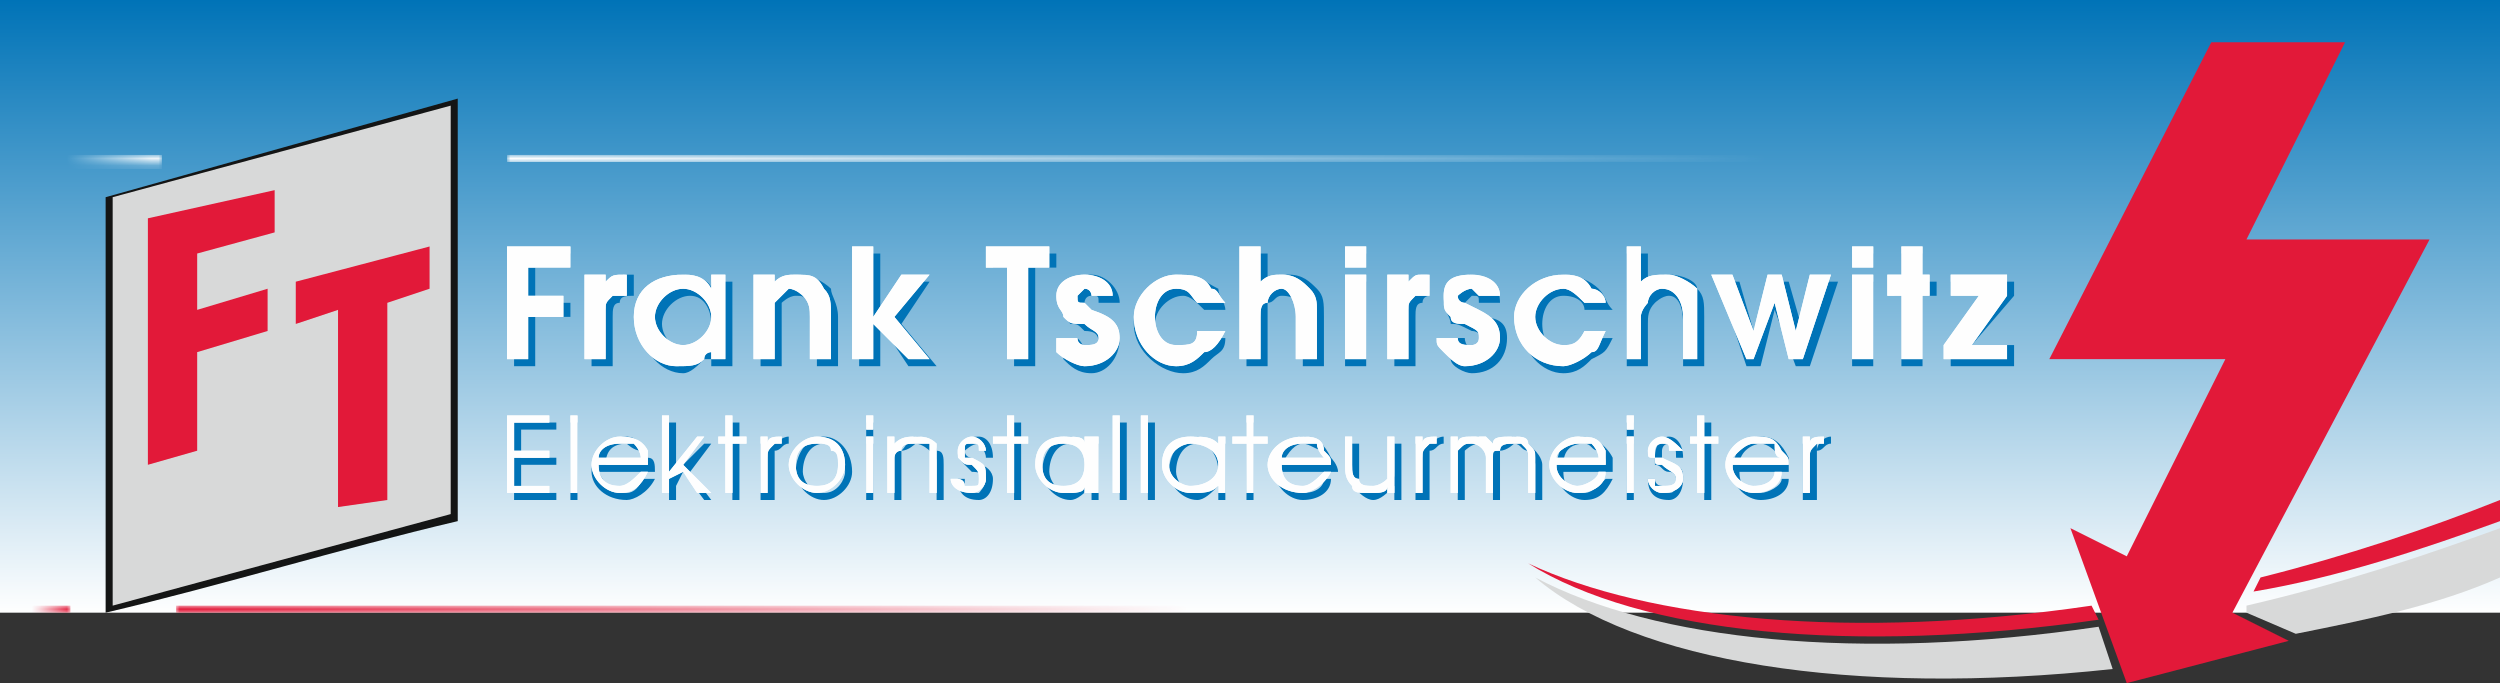<?xml version="1.0" encoding="UTF-8"?>
<!DOCTYPE svg PUBLIC "-//W3C//DTD SVG 1.1//EN" "http://www.w3.org/Graphics/SVG/1.1/DTD/svg11.dtd">
<!-- Creator: CorelDRAW X7 -->
<svg xmlns="http://www.w3.org/2000/svg" xml:space="preserve" width="355px" height="97px" version="1.1" style="shape-rendering:geometricPrecision; text-rendering:geometricPrecision; image-rendering:optimizeQuality; fill-rule:evenodd; clip-rule:evenodd"
viewBox="0 0 355 97"
 xmlns:xlink="http://www.w3.org/1999/xlink">
 <rect x="0" y="0" width="355" height="97" fill="#333333" stroke="none"/>
 <defs>
  <style type="text/css">
   <![CDATA[
    .fil3 {fill:#FEFEFE;fill-rule:nonzero}
    .fil4 {fill:#D8D9D9;fill-rule:nonzero}
    .fil2 {fill:#141515;fill-rule:nonzero}
    .fil5 {fill:#E21939;fill-rule:nonzero}
    .fil1 {fill:#0073B7;fill-rule:nonzero}
    .fil0 {fill:url(#id8)}
   ]]>
  </style>
    <mask id="id0">
  <linearGradient id="id1" gradientUnits="userSpaceOnUse" x1="301.995" y1="22.782" x2="72.251" y2="22.782">
   <stop offset="0" style="stop-opacity:0; stop-color:white"/>
   <stop offset="0.22" style="stop-opacity:-127.502; stop-color:white"/>
   <stop offset="1" style="stop-opacity:1; stop-color:white"/>
  </linearGradient>
     <rect style="fill:url(#id1)" x="72" y="22" width="229.744" height="1.224"/>
    </mask>
    <mask id="id2">
  <linearGradient id="id3" gradientUnits="userSpaceOnUse" x1="7.60102e-006" y1="22.978" x2="22.925" y2="22.978">
   <stop offset="0" style="stop-opacity:0; stop-color:white"/>
   <stop offset="0.412" style="stop-opacity:-127.502; stop-color:white"/>
   <stop offset="1" style="stop-opacity:1; stop-color:white"/>
  </linearGradient>
     <rect style="fill:url(#id3)" y="22" width="22.925" height="1.224"/>
    </mask>
    <mask id="id4">
  <linearGradient id="id5" gradientUnits="userSpaceOnUse" x1="0.002" y1="86.647" x2="10.002" y2="86.647">
   <stop offset="0" style="stop-opacity:0; stop-color:white"/>
   <stop offset="0.471" style="stop-opacity:-127.502; stop-color:white"/>
   <stop offset="1" style="stop-opacity:1; stop-color:white"/>
  </linearGradient>
     <rect style="fill:url(#id5)" y="86" width="10" height="1.224"/>
    </mask>
    <mask id="id6">
  <linearGradient id="id7" gradientUnits="userSpaceOnUse" x1="209.932" y1="86.646" x2="24.86" y2="86.646">
   <stop offset="0" style="stop-opacity:0; stop-color:white"/>
   <stop offset="0.22" style="stop-opacity:-127.502; stop-color:white"/>
   <stop offset="1" style="stop-opacity:1; stop-color:white"/>
  </linearGradient>
     <rect style="fill:url(#id7)" x="25" y="86" width="185.072" height="1.224"/>
    </mask>
  <linearGradient id="id8" gradientUnits="userSpaceOnUse" x1="177.501" y1="0" x2="177.501" y2="87.259">
   <stop offset="0" style="stop-opacity:1; stop-color:#0073B7"/>
   <stop offset="1" style="stop-opacity:1; stop-color:white"/>
  </linearGradient>
 </defs>
 <g id="Ebene_x0020_1">
  <g id="_1042794768">
   <polygon class="fil0" points="0,0 355,0 355,87 0,87 "/>
   <g>
    <path class="fil1" d="M73 71l6 0 0 -1 -5 0 0 -4 5 0 0 -1 -5 0 0 -4 5 0 0 -1 -6 0 0 11zm8 0l1 0 0 -11 -1 0 0 11zm12 -4c0,-1 0,-2 -1,-2 0,-2 -2,-3 -3,-3 -3,0 -5,2 -5,5 0,2 2,4 5,4 1,0 3,-1 4,-3l-2 0c0,1 -1,2 -2,2 -2,0 -3,-1 -4,-3l8 0zm-7 -1c0,-2 1,-3 3,-3 0,0 1,1 2,1 0,1 1,1 1,2l-6 0zm9 5l1 0 0 -2 1 -2 3 4 1 0 -3 -4 3 -4 -1 0 -4 4 0 -7 -1 0 0 11zm9 0l1 0 0 -8 2 0 0 0 -2 0 0 -3 -1 0 0 3 -2 0 0 0 2 0 0 8zm4 0l2 0 0 -5c0,-1 0,-2 0,-2 1,0 1,-1 2,-1l0 -1c-1,0 -2,1 -3,2l0 -1 -1 0 0 8zm9 -9c-2,0 -4,2 -4,5 0,2 2,4 4,4 2,0 4,-2 4,-4 0,-3 -2,-5 -4,-5zm0 1c1,0 2,1 2,1 1,1 1,2 1,3 0,1 -1,3 -3,3 -2,0 -3,-2 -3,-3 0,-2 1,-4 3,-4zm6 8l1 0 0 -8 -1 0 0 8zm0 -9l1 0 0 -2 -1 0 0 2zm4 9l1 0 0 -5c0,-1 0,-1 0,-2 1,0 2,-1 2,-1 1,0 2,1 2,1 1,1 1,1 1,2l0 5 1 0 0 -5c0,-1 0,-2 -1,-2 0,-1 -1,-2 -3,-2 -1,0 -1,1 -2,2l0 -1 -1 0 0 8zm9 -3c0,2 1,3 3,3 1,0 2,-1 2,-3 0,-1 -1,-2 -2,-2 -1,0 -1,0 -1,-1 0,0 -1,0 -1,-1 0,0 1,-1 2,-1 0,0 1,1 1,2l1 0c0,-2 -1,-3 -2,-3 -2,0 -3,1 -3,3 0,0 1,1 1,1 0,0 1,1 1,1 2,0 2,1 2,1 0,1 -1,2 -1,2 -1,0 -1,0 -2,-1 0,0 0,0 0,-1l-1 0zm8 3l1 0 0 -8 2 0 0 0 -2 0 0 -3 -1 0 0 3 -2 0 0 0 2 0 0 8zm12 -8l-1 0 0 1c-1,-1 -2,-2 -3,-2 -2,0 -4,2 -4,5 0,2 2,4 4,4 1,0 2,-1 3,-2l0 2 1 0 0 -8zm-4 0c2,0 3,2 3,4 0,1 -1,3 -3,3 -2,0 -3,-2 -3,-3 0,-2 1,-4 3,-4zm7 8l1 0 0 -11 -1 0 0 11zm4 0l1 0 0 -11 -1 0 0 11zm11 -8l-1 0 0 1c-1,-1 -2,-2 -3,-2 -2,0 -4,2 -4,5 0,2 2,4 4,4 1,0 2,-1 3,-2l0 2 1 0 0 -8zm-4 0c2,0 3,2 3,4 0,1 -1,3 -3,3 -2,0 -3,-2 -3,-3 0,-2 1,-4 3,-4zm7 8l1 0 0 -8 2 0 0 0 -2 0 0 -3 -1 0 0 3 -1 0 0 0 1 0 0 8zm13 -4c0,-1 -1,-2 -1,-2 -1,-2 -2,-3 -4,-3 -2,0 -4,2 -4,5 0,2 2,4 4,4 2,0 4,-1 4,-3l-1 0c0,1 -1,2 -3,2 -1,0 -3,-1 -3,-3l8 0zm-8 -1c1,-2 2,-3 3,-3 1,0 2,1 3,1 0,1 0,1 1,2l-7 0zm17 -3l-1 0 0 4c0,1 0,1 -1,2 0,1 -1,1 -2,1 -1,0 -1,0 -2,-1 0,-1 0,-1 0,-2l0 -4 -1 0 0 4c0,1 0,2 0,2 1,1 2,2 3,2 1,0 2,-1 3,-2l0 2 1 0 0 -8zm2 8l2 0 0 -5c0,-1 0,-2 0,-2 1,0 1,-1 2,-1l0 -1c-1,0 -2,1 -3,2l0 -1 -1 0 0 8zm6 0l1 0 0 -5c0,-1 0,-1 0,-2 0,0 1,-1 2,-1 1,0 2,1 2,3l0 5 1 0 0 -5c0,-1 0,-1 0,-2 1,0 2,-1 2,-1 1,0 1,1 2,1 0,1 1,1 1,2l0 5 1 0 0 -5c0,-1 -1,-2 -1,-2 -1,-1 -2,-2 -3,-2 -1,0 -2,1 -2,2 -1,-1 -1,-1 -1,-1 -1,0 -2,-1 -2,-1 -1,0 -2,1 -2,1l0 0 -1 0 0 8zm22 -4c0,-1 0,-2 0,-2 -1,-2 -3,-3 -4,-3 -3,0 -4,2 -4,5 0,2 2,4 4,4 2,0 3,-1 4,-3l-1 0c-1,1 -2,2 -3,2 -2,0 -3,-1 -3,-3l7 0zm-7 -1c0,-2 1,-3 3,-3 1,0 1,1 2,1 1,1 1,1 1,2l-6 0zm9 5l1 0 0 -8 -1 0 0 8zm0 -9l1 0 0 -2 -1 0 0 2zm3 6c0,2 1,3 3,3 1,0 2,-1 2,-3 0,-1 0,-2 -2,-2 -1,0 -1,0 -1,-1 0,0 0,0 0,-1 0,0 0,-1 1,-1 1,0 1,1 1,2l1 0c0,-2 -1,-3 -2,-3 -1,0 -2,1 -2,3 0,0 0,1 0,1 1,0 1,1 2,1 1,0 1,1 1,1 0,1 0,2 -1,2 -1,0 -1,0 -1,-1 0,0 -1,0 -1,-1l-1 0zm8 3l1 0 0 -8 2 0 0 0 -2 0 0 -3 -1 0 0 3 -2 0 0 0 2 0 0 8zm12 -4c0,-1 0,-2 0,-2 -1,-2 -2,-3 -4,-3 -2,0 -4,2 -4,5 0,2 2,4 4,4 2,0 4,-1 4,-3l-1 0c0,1 -2,2 -3,2 -2,0 -3,-1 -3,-3l7 0zm-7 -1c0,-2 2,-3 3,-3 1,0 2,1 2,1 1,1 1,1 1,2l-6 0zm9 5l2 0 0 -5c0,-1 0,-2 0,-2 1,0 1,-1 2,-1l0 -1c-1,0 -2,1 -2,2l0 -1 -2 0 0 8z"/>
    <path class="fil1" d="M73 52l3 0 0 -7 5 0 0 -2 -5 0 0 -5 5 0 0 -2 -8 0 0 16zm11 0l3 0 0 -7c0,-1 0,-2 1,-2 0,-1 1,-1 2,-1l0 -3c-1,0 -1,0 -1,0 -1,0 -2,1 -2,2l0 -1 -3 0 0 12zm20 -12l-3 0 0 1c0,-1 -2,-2 -4,-2 -3,0 -6,3 -6,7 0,4 3,7 6,7 1,0 2,-1 3,-2 1,0 1,0 1,0l0 1 3 0 0 -12zm-6 2c2,0 3,2 3,4 0,2 -1,4 -3,4 -2,0 -4,-2 -4,-4 0,-2 2,-4 4,-4zm10 10l3 0 0 -6c0,-1 0,-2 0,-3 0,0 1,-1 2,-1 1,0 1,0 2,1 0,0 1,1 1,3l0 6 3 0 0 -7c0,-2 -1,-3 -1,-4 -1,-1 -3,-2 -4,-2 -2,0 -3,1 -4,2l0 -1 -2 0 0 12zm14 0l3 0 0 -6 4 6 4 0 -5 -6 4 -6 -3 0 -4 6 0 -10 -3 0 0 16zm22 0l3 0 0 -14 3 0 0 -2 -9 0 0 2 3 0 0 14zm6 -4c1,1 1,2 1,3 1,1 2,2 4,2 2,0 4,-2 4,-5 0,-2 -1,-3 -3,-3 -1,-1 -1,-1 -2,-1 0,0 0,-1 0,-1 0,0 0,-1 1,-1 1,0 1,0 1,1l3 0c0,-2 -2,-4 -4,-4 -2,0 -4,2 -4,4 0,1 0,2 1,3 1,0 1,0 2,1 2,0 2,1 2,2 0,0 0,1 -1,1 -1,0 -1,-1 -2,-2l-3 0zm21 0c-1,1 -2,2 -3,2 -2,0 -4,-2 -4,-4 0,-2 2,-4 4,-4 1,0 2,1 3,2l3 0c0,-1 -1,-2 -1,-3 -2,-1 -3,-2 -5,-2 -4,0 -7,3 -7,7 0,4 4,7 7,7 2,0 3,-1 4,-2 1,-1 2,-1 2,-3l-3 0zm6 4l3 0 0 -6c0,-1 0,-2 0,-3 1,0 1,-1 2,-1 2,0 3,1 3,4l0 6 3 0 0 -7c0,-2 0,-3 -1,-4 -1,-1 -2,-2 -4,-2 -1,0 -2,1 -3,2l0 -5 -3 0 0 16zm14 0l3 0 0 -12 -3 0 0 12zm0 -14l3 0 0 -2 -3 0 0 2zm7 14l3 0 0 -7c0,-1 0,-2 1,-2 0,-1 1,-1 1,-1l0 -3c0,0 0,0 0,0 -1,0 -2,1 -3,2l0 -1 -2 0 0 12zm7 -4c0,1 0,2 1,3 0,1 2,2 3,2 3,0 5,-2 5,-5 0,-2 -1,-3 -4,-3 -1,-1 -1,-1 -1,-1 -1,0 -1,-1 -1,-1 0,0 1,-1 1,-1 1,0 1,0 1,1l3 0c0,-2 -1,-4 -4,-4 -2,0 -4,2 -4,4 0,1 1,2 1,3 1,0 1,0 3,1 1,0 2,1 2,2 0,0 -1,1 -2,1 0,0 -1,-1 -1,-2l-3 0zm20 0c0,1 -1,2 -3,2 -2,0 -3,-2 -3,-4 0,-2 1,-4 3,-4 2,0 3,1 3,2l4 0c-1,-1 -1,-2 -2,-3 -1,-1 -3,-2 -5,-2 -3,0 -6,3 -6,7 0,4 3,7 6,7 2,0 3,-1 4,-2 2,-1 2,-1 3,-3l-4 0zm6 4l3 0 0 -6c0,-1 0,-2 1,-3 0,0 1,-1 2,-1 1,0 2,1 2,4l0 6 3 0 0 -7c0,-2 0,-3 -1,-4 0,-1 -2,-2 -4,-2 -1,0 -2,1 -3,2l0 -5 -3 0 0 16zm17 0l2 0 2 -8 3 8 2 0 4 -12 -3 0 -2 7 -2 -7 -3 0 -2 7 -2 -7 -3 0 4 12zm15 0l3 0 0 -12 -3 0 0 12zm0 -14l3 0 0 -2 -3 0 0 2zm7 14l3 0 0 -10 2 0 0 -2 -2 0 0 -4 -3 0 0 4 -1 0 0 2 1 0 0 10zm7 0l9 0 0 -3 -6 0 6 -7 0 -2 -9 0 0 2 5 0 -5 7 0 3z"/>
   </g>
   <path class="fil2" d="M15 28l50 -14 0 60c-17,4 -33,9 -50,13l0 -59 0 0z"/>
   <g>
    <path class="fil3" d="M72 70l6 0 0 -1 -5 0 0 -4 5 0 0 -1 -5 0 0 -4 5 0 0 -1 -6 0 0 11zm9 0l1 0 0 -11 -1 0 0 11zm11 -4c0,-1 0,-1 0,-2 -1,-2 -3,-2 -4,-2 -2,0 -4,2 -4,4 0,2 2,4 4,4 2,0 3,-1 4,-3l-1 0c-1,1 -2,2 -3,2 -2,0 -3,-1 -3,-3l7 0zm-7 -1c0,-1 1,-2 3,-2 1,0 2,0 2,0 1,1 1,2 1,2l-6 0zm9 5l1 0 0 -2 2 -1 2 3 2 0 -4 -4 3 -4 -1 0 -4 5 0 -8 -1 0 0 11zm9 0l1 0 0 -7 2 0 0 -1 -2 0 0 -3 -1 0 0 3 -1 0 0 1 1 0 0 7zm5 0l1 0 0 -5c0,-1 0,-1 1,-2 0,0 0,0 1,0l0 -1c-1,0 -2,0 -2,1l0 -1 -1 0 0 8zm8 -8c-2,0 -4,2 -4,4 0,2 2,4 4,4 2,0 4,-2 4,-4 0,-2 -1,-4 -4,-4zm0 1c1,0 2,0 2,1 1,0 1,1 1,2 0,2 -1,3 -3,3 -2,0 -3,-1 -3,-3 0,-2 1,-3 3,-3zm7 7l1 0 0 -8 -1 0 0 8zm0 -9l1 0 0 -2 -1 0 0 2zm3 9l1 0 0 -5c0,0 0,-1 1,-1 0,-1 1,-1 2,-1 0,0 1,0 2,0 0,1 0,2 0,2l0 5 1 0 0 -5c0,-1 0,-1 0,-2 -1,-1 -2,-1 -3,-1 -1,0 -2,0 -3,1l0 -1 -1 0 0 8zm9 -2c0,1 1,2 3,2 1,0 2,-1 2,-2 0,-2 0,-2 -2,-3 0,0 -1,0 -1,0 0,-1 0,-1 0,-1 0,-1 0,-1 1,-1 1,0 1,0 1,1l1 0c0,-1 -1,-2 -2,-2 -1,0 -2,1 -2,2 0,1 0,1 0,1 1,1 1,1 2,1 1,1 1,1 1,2 0,1 0,1 -1,1 0,0 -1,0 -1,0 0,-1 -1,-1 -1,-1l-1 0zm8 2l1 0 0 -7 2 0 0 -1 -2 0 0 -3 -1 0 0 3 -2 0 0 1 2 0 0 7zm13 -8l-2 0 0 1c0,-1 -1,-1 -3,-1 -2,0 -4,1 -4,4 0,2 2,4 4,4 2,0 3,0 3,-1l0 1 2 0 0 -8zm-5 1c2,0 3,1 3,3 0,2 -1,3 -3,3 -2,0 -3,-1 -3,-3 0,-2 1,-3 3,-3zm7 7l1 0 0 -11 -1 0 0 11zm4 0l1 0 0 -11 -1 0 0 11zm12 -8l-1 0 0 1c-1,-1 -2,-1 -4,-1 -2,0 -4,1 -4,4 0,2 2,4 4,4 2,0 3,0 4,-1l0 1 1 0 0 -8zm-5 1c2,0 4,1 4,3 0,2 -2,3 -4,3 -1,0 -3,-1 -3,-3 0,-2 2,-3 3,-3zm8 7l1 0 0 -7 2 0 0 -1 -2 0 0 -3 -1 0 0 3 -2 0 0 1 2 0 0 7zm12 -4c0,-1 0,-1 -1,-2 0,-2 -2,-2 -3,-2 -3,0 -5,2 -5,4 0,2 2,4 5,4 1,0 3,-1 4,-3l-1 0c-1,1 -2,2 -3,2 -2,0 -3,-1 -3,-3l7 0zm-7 -1c0,-1 1,-2 3,-2 1,0 1,0 2,0 0,1 1,2 1,2l-6 0zm16 -3l-1 0 0 4c0,1 0,2 0,2 -1,1 -2,1 -2,1 -1,0 -2,0 -2,-1 -1,0 -1,-1 -1,-2l0 -4 -1 0 0 4c0,1 0,2 1,3 0,1 1,1 2,1 2,0 3,0 3,-1l0 1 1 0 0 -8zm3 8l1 0 0 -5c0,-1 0,-1 1,-2 0,0 0,0 1,0l0 -1c-1,0 -2,0 -2,1l0 -1 -1 0 0 8zm5 0l1 0 0 -5c0,-1 0,-1 0,-1 1,-1 1,-1 2,-1 1,0 2,1 2,2l0 5 1 0 0 -5c0,-1 0,-1 1,-1 0,-1 1,-1 2,-1 0,0 1,0 1,0 1,1 1,1 1,2l0 5 1 0 0 -5c0,-1 0,-1 -1,-2 0,-1 -1,-1 -2,-1 -2,0 -3,0 -3,1 0,0 -1,-1 -1,-1 0,0 -1,0 -2,0 -1,0 -2,0 -2,1l0 -1 -1 0 0 8zm22 -4c0,-1 0,-1 0,-2 -1,-2 -2,-2 -4,-2 -2,0 -4,2 -4,4 0,2 2,4 4,4 2,0 4,-1 4,-3l-1 0c0,1 -2,2 -3,2 -1,0 -3,-1 -3,-3l7 0zm-7 -1c0,-1 2,-2 3,-2 1,0 2,0 2,0 1,1 1,2 1,2l-6 0zm10 5l1 0 0 -8 -1 0 0 8zm0 -9l1 0 0 -2 -1 0 0 2zm3 7c0,1 1,2 2,2 2,0 3,-1 3,-2 0,-2 -1,-2 -3,-3 0,0 0,0 -1,0 0,-1 0,-1 0,-1 0,-1 1,-1 1,-1 1,0 1,0 1,1l2 0c-1,-1 -2,-2 -3,-2 -1,0 -2,1 -2,2 0,1 0,1 1,1 0,1 0,1 1,1 1,1 2,1 2,2 0,1 -1,1 -2,1 0,0 -1,0 -1,0 0,-1 0,-1 0,-1l-1 0zm7 2l1 0 0 -7 2 0 0 -1 -2 0 0 -3 -1 0 0 3 -1 0 0 1 1 0 0 7zm13 -4c0,-1 0,-1 -1,-2 -1,-2 -2,-2 -4,-2 -2,0 -4,2 -4,4 0,2 2,4 4,4 2,0 4,-1 4,-3l-1 0c0,1 -1,2 -3,2 -1,0 -3,-1 -3,-3l8 0zm-8 -1c1,-1 2,-2 3,-2 1,0 2,0 3,0 0,1 0,2 1,2l-7 0zm10 5l1 0 0 -5c0,-1 0,-1 1,-2 0,0 0,0 1,0l0 -1c-1,0 -2,0 -2,1l0 -1 -1 0 0 8z"/>
    <path class="fil3" d="M72 51l3 0 0 -6 5 0 0 -3 -5 0 0 -4 6 0 0 -3 -9 0 0 16zm11 0l3 0 0 -7c0,-1 0,-1 1,-2 0,0 1,0 2,0l0 -3c0,0 0,0 0,0 -2,0 -2,0 -3,1l0 -1 -3 0 0 12zm20 -12l-2 0 0 2c-1,-2 -3,-2 -4,-2 -4,0 -7,2 -7,6 0,4 3,7 6,7 2,0 3,0 4,-1 0,-1 1,-1 1,-1l0 1 2 0 0 -12zm-6 2c2,0 4,2 4,4 0,2 -2,4 -4,4 -2,0 -4,-2 -4,-4 0,-2 2,-4 4,-4zm10 10l3 0 0 -5c0,-2 0,-3 0,-3 1,-1 2,-2 2,-2 1,0 2,1 2,1 1,1 1,2 1,3l0 6 3 0 0 -6c0,-2 0,-3 -1,-4 -1,-2 -2,-2 -4,-2 -1,0 -2,0 -3,1l0 -1 -3 0 0 12zm14 0l3 0 0 -5 5 5 3 0 -5 -6 5 -6 -4 0 -4 6 0 -10 -3 0 0 16zm22 0l3 0 0 -13 3 0 0 -3 -9 0 0 3 3 0 0 13zm7 -3c0,1 0,1 0,2 1,1 3,2 4,2 3,0 5,-2 5,-4 0,-2 -1,-3 -4,-4 -1,-1 -1,-1 -1,-1 -1,0 -1,0 -1,-1 0,0 1,-1 1,-1 1,0 1,1 1,1l3 0c0,-2 -2,-3 -4,-3 -2,0 -4,1 -4,3 0,2 1,2 1,3 1,1 1,1 3,1 1,1 2,1 2,2 0,1 -1,1 -2,1 0,0 -1,0 -1,-1l-3 0zm20 -1c0,2 -1,2 -3,2 -2,0 -3,-2 -3,-4 0,-2 1,-4 3,-4 2,0 2,1 3,2l4 0c-1,-1 -1,-2 -2,-2 -1,-2 -3,-2 -5,-2 -3,0 -6,3 -6,6 0,4 3,7 6,7 2,0 3,-1 4,-2 1,0 2,-1 3,-3l-4 0zm6 4l3 0 0 -6c0,-1 0,-2 1,-2 0,-1 1,-2 2,-2 1,0 2,2 2,4l0 6 3 0 0 -7c0,-1 0,-2 -1,-3 -1,-1 -2,-2 -4,-2 -1,0 -2,0 -3,1l0 -5 -3 0 0 16zm15 0l3 0 0 -12 -3 0 0 12zm0 -13l3 0 0 -3 -3 0 0 3zm6 13l3 0 0 -7c0,-1 0,-1 1,-2 0,0 1,0 2,0l0 -3c0,0 -1,0 -1,0 -1,0 -1,0 -2,1l0 -1 -3 0 0 12zm7 -3c0,1 0,1 1,2 1,1 2,2 3,2 3,0 5,-2 5,-4 0,-2 -1,-3 -3,-4 -2,-1 -2,-1 -2,-1 0,0 -1,0 -1,-1 0,0 1,-1 2,-1 0,0 1,1 1,1l3 0c0,-2 -2,-3 -4,-3 -3,0 -4,1 -4,3 0,2 0,2 1,3 0,1 1,1 2,1 2,1 2,1 2,2 0,1 -1,1 -1,1 -1,0 -2,0 -2,-1l-3 0zm21 -1c-1,2 -2,2 -3,2 -2,0 -4,-2 -4,-4 0,-2 2,-4 4,-4 1,0 2,1 3,2l3 0c0,-1 -1,-2 -2,-2 -1,-2 -3,-2 -4,-2 -4,0 -7,3 -7,6 0,4 3,7 7,7 1,0 3,-1 4,-2 1,0 1,-1 2,-3l-3 0zm6 4l2 0 0 -6c0,-1 1,-2 1,-2 0,-1 1,-2 2,-2 2,0 3,2 3,4l0 6 2 0 0 -7c0,-1 0,-2 0,-3 -1,-1 -3,-2 -4,-2 -2,0 -3,0 -4,1l0 -5 -2 0 0 16zm17 0l1 0 3 -8 2 8 2 0 4 -12 -3 0 -2 8 -2 -8 -2 0 -2 8 -3 -8 -3 0 5 12zm15 0l3 0 0 -12 -3 0 0 12zm0 -13l3 0 0 -3 -3 0 0 3zm7 13l3 0 0 -9 1 0 0 -3 -1 0 0 -4 -3 0 0 4 -2 0 0 3 2 0 0 9zm6 0l9 0 0 -2 -5 0 5 -7 0 -3 -8 0 0 3 4 0 -5 7 0 2z"/>
   </g>
   <g>
    <path class="fil3" d="M72 70l6 0 0 -1 -5 0 0 -4 5 0 0 -1 -5 0 0 -4 5 0 0 -1 -6 0 0 11zm9 0l1 0 0 -11 -1 0 0 11zm11 -4c0,-1 0,-1 0,-2 -1,-2 -3,-2 -4,-2 -2,0 -4,2 -4,4 0,2 2,4 4,4 2,0 3,-1 4,-3l-1 0c-1,1 -2,2 -3,2 -2,0 -3,-1 -3,-3l7 0zm-7 -1c0,-1 1,-2 3,-2 1,0 2,0 2,0 1,1 1,2 1,2l-6 0zm9 5l1 0 0 -2 2 -1 2 3 2 0 -4 -4 3 -4 -1 0 -4 5 0 -8 -1 0 0 11zm9 0l1 0 0 -7 2 0 0 -1 -2 0 0 -3 -1 0 0 3 -1 0 0 1 1 0 0 7zm5 0l1 0 0 -5c0,-1 0,-1 1,-2 0,0 0,0 1,0l0 -1c-1,0 -2,0 -2,1l0 -1 -1 0 0 8zm8 -8c-2,0 -4,2 -4,4 0,2 2,4 4,4 2,0 4,-2 4,-4 0,-2 -1,-4 -4,-4zm0 1c1,0 2,0 2,1 1,0 1,1 1,2 0,2 -1,3 -3,3 -2,0 -3,-1 -3,-3 0,-2 1,-3 3,-3zm7 7l1 0 0 -8 -1 0 0 8zm0 -9l1 0 0 -2 -1 0 0 2zm3 9l1 0 0 -5c0,0 0,-1 1,-1 0,-1 1,-1 2,-1 0,0 1,0 2,0 0,1 0,2 0,2l0 5 1 0 0 -5c0,-1 0,-1 0,-2 -1,-1 -2,-1 -3,-1 -1,0 -2,0 -3,1l0 -1 -1 0 0 8zm9 -2c0,1 1,2 3,2 1,0 2,-1 2,-2 0,-2 0,-2 -2,-3 0,0 -1,0 -1,0 0,-1 0,-1 0,-1 0,-1 0,-1 1,-1 1,0 1,0 1,1l1 0c0,-1 -1,-2 -2,-2 -1,0 -2,1 -2,2 0,1 0,1 0,1 1,1 1,1 2,1 1,1 1,1 1,2 0,1 0,1 -1,1 0,0 -1,0 -1,0 0,-1 -1,-1 -1,-1l-1 0zm8 2l1 0 0 -7 2 0 0 -1 -2 0 0 -3 -1 0 0 3 -2 0 0 1 2 0 0 7zm13 -8l-2 0 0 1c0,-1 -1,-1 -3,-1 -2,0 -4,1 -4,4 0,2 2,4 4,4 2,0 3,0 3,-1l0 1 2 0 0 -8zm-5 1c2,0 3,1 3,3 0,2 -1,3 -3,3 -2,0 -3,-1 -3,-3 0,-2 1,-3 3,-3zm7 7l1 0 0 -11 -1 0 0 11zm4 0l1 0 0 -11 -1 0 0 11zm12 -8l-1 0 0 1c-1,-1 -2,-1 -4,-1 -2,0 -4,1 -4,4 0,2 2,4 4,4 2,0 3,0 4,-1l0 1 1 0 0 -8zm-5 1c2,0 4,1 4,3 0,2 -2,3 -4,3 -1,0 -3,-1 -3,-3 0,-2 2,-3 3,-3zm8 7l1 0 0 -7 2 0 0 -1 -2 0 0 -3 -1 0 0 3 -2 0 0 1 2 0 0 7zm12 -4c0,-1 0,-1 -1,-2 0,-2 -2,-2 -3,-2 -3,0 -5,2 -5,4 0,2 2,4 5,4 1,0 3,-1 4,-3l-1 0c-1,1 -2,2 -3,2 -2,0 -3,-1 -3,-3l7 0zm-7 -1c0,-1 1,-2 3,-2 1,0 1,0 2,0 0,1 1,2 1,2l-6 0zm16 -3l-1 0 0 4c0,1 0,2 0,2 -1,1 -2,1 -2,1 -1,0 -2,0 -2,-1 -1,0 -1,-1 -1,-2l0 -4 -1 0 0 4c0,1 0,2 1,3 0,1 1,1 2,1 2,0 3,0 3,-1l0 1 1 0 0 -8zm3 8l1 0 0 -5c0,-1 0,-1 1,-2 0,0 0,0 1,0l0 -1c-1,0 -2,0 -2,1l0 -1 -1 0 0 8zm5 0l1 0 0 -5c0,-1 0,-1 0,-1 1,-1 1,-1 2,-1 1,0 2,1 2,2l0 5 1 0 0 -5c0,-1 0,-1 1,-1 0,-1 1,-1 2,-1 0,0 1,0 1,0 1,1 1,1 1,2l0 5 1 0 0 -5c0,-1 0,-1 -1,-2 0,-1 -1,-1 -2,-1 -2,0 -3,0 -3,1 0,0 -1,-1 -1,-1 0,0 -1,0 -2,0 -1,0 -2,0 -2,1l0 -1 -1 0 0 8zm22 -4c0,-1 0,-1 0,-2 -1,-2 -2,-2 -4,-2 -2,0 -4,2 -4,4 0,2 2,4 4,4 2,0 4,-1 4,-3l-1 0c0,1 -2,2 -3,2 -1,0 -3,-1 -3,-3l7 0zm-7 -1c0,-1 2,-2 3,-2 1,0 2,0 2,0 1,1 1,2 1,2l-6 0zm10 5l1 0 0 -8 -1 0 0 8zm0 -9l1 0 0 -2 -1 0 0 2zm3 7c0,1 1,2 2,2 2,0 3,-1 3,-2 0,-2 -1,-2 -3,-3 0,0 0,0 -1,0 0,-1 0,-1 0,-1 0,-1 1,-1 1,-1 1,0 1,0 1,1l2 0c-1,-1 -2,-2 -3,-2 -1,0 -2,1 -2,2 0,1 0,1 1,1 0,1 0,1 1,1 1,1 2,1 2,2 0,1 -1,1 -2,1 0,0 -1,0 -1,0 0,-1 0,-1 0,-1l-1 0zm7 2l1 0 0 -7 2 0 0 -1 -2 0 0 -3 -1 0 0 3 -1 0 0 1 1 0 0 7zm13 -4c0,-1 0,-1 -1,-2 -1,-2 -2,-2 -4,-2 -2,0 -4,2 -4,4 0,2 2,4 4,4 2,0 4,-1 4,-3l-1 0c0,1 -1,2 -3,2 -1,0 -3,-1 -3,-3l8 0zm-8 -1c1,-1 2,-2 3,-2 1,0 2,0 3,0 0,1 0,2 1,2l-7 0zm10 5l1 0 0 -5c0,-1 0,-1 1,-2 0,0 0,0 1,0l0 -1c-1,0 -2,0 -2,1l0 -1 -1 0 0 8z"/>
    <path class="fil3" d="M72 51l3 0 0 -6 5 0 0 -3 -5 0 0 -4 6 0 0 -3 -9 0 0 16zm11 0l3 0 0 -7c0,-1 0,-1 1,-2 0,0 1,0 2,0l0 -3c0,0 0,0 0,0 -2,0 -2,0 -3,1l0 -1 -3 0 0 12zm20 -12l-2 0 0 2c-1,-2 -3,-2 -4,-2 -4,0 -7,2 -7,6 0,4 3,7 6,7 2,0 3,0 4,-1 0,-1 1,-1 1,-1l0 1 2 0 0 -12zm-6 2c2,0 4,2 4,4 0,2 -2,4 -4,4 -2,0 -4,-2 -4,-4 0,-2 2,-4 4,-4zm10 10l3 0 0 -5c0,-2 0,-3 0,-3 1,-1 2,-2 2,-2 1,0 2,1 2,1 1,1 1,2 1,3l0 6 3 0 0 -6c0,-2 0,-3 -1,-4 -1,-2 -2,-2 -4,-2 -1,0 -2,0 -3,1l0 -1 -3 0 0 12zm14 0l3 0 0 -5 5 5 3 0 -5 -6 5 -6 -4 0 -4 6 0 -10 -3 0 0 16zm22 0l3 0 0 -13 3 0 0 -3 -9 0 0 3 3 0 0 13zm7 -3c0,1 0,1 0,2 1,1 3,2 4,2 3,0 5,-2 5,-4 0,-2 -1,-3 -4,-4 -1,-1 -1,-1 -1,-1 -1,0 -1,0 -1,-1 0,0 1,-1 1,-1 1,0 1,1 1,1l3 0c0,-2 -2,-3 -4,-3 -2,0 -4,1 -4,3 0,2 1,2 1,3 1,1 1,1 3,1 1,1 2,1 2,2 0,1 -1,1 -2,1 0,0 -1,0 -1,-1l-3 0zm20 -1c0,2 -1,2 -3,2 -2,0 -3,-2 -3,-4 0,-2 1,-4 3,-4 2,0 2,1 3,2l4 0c-1,-1 -1,-2 -2,-2 -1,-2 -3,-2 -5,-2 -3,0 -6,3 -6,6 0,4 3,7 6,7 2,0 3,-1 4,-2 1,0 2,-1 3,-3l-4 0zm6 4l3 0 0 -6c0,-1 0,-2 1,-2 0,-1 1,-2 2,-2 1,0 2,2 2,4l0 6 3 0 0 -7c0,-1 0,-2 -1,-3 -1,-1 -2,-2 -4,-2 -1,0 -2,0 -3,1l0 -5 -3 0 0 16zm15 0l3 0 0 -12 -3 0 0 12zm0 -13l3 0 0 -3 -3 0 0 3zm6 13l3 0 0 -7c0,-1 0,-1 1,-2 0,0 1,0 2,0l0 -3c0,0 -1,0 -1,0 -1,0 -1,0 -2,1l0 -1 -3 0 0 12zm7 -3c0,1 0,1 1,2 1,1 2,2 3,2 3,0 5,-2 5,-4 0,-2 -1,-3 -3,-4 -2,-1 -2,-1 -2,-1 0,0 -1,0 -1,-1 0,0 1,-1 2,-1 0,0 1,1 1,1l3 0c0,-2 -2,-3 -4,-3 -3,0 -4,1 -4,3 0,2 0,2 1,3 0,1 1,1 2,1 2,1 2,1 2,2 0,1 -1,1 -1,1 -1,0 -2,0 -2,-1l-3 0zm21 -1c-1,2 -2,2 -3,2 -2,0 -4,-2 -4,-4 0,-2 2,-4 4,-4 1,0 2,1 3,2l3 0c0,-1 -1,-2 -2,-2 -1,-2 -3,-2 -4,-2 -4,0 -7,3 -7,6 0,4 3,7 7,7 1,0 3,-1 4,-2 1,0 1,-1 2,-3l-3 0zm6 4l2 0 0 -6c0,-1 1,-2 1,-2 0,-1 1,-2 2,-2 2,0 3,2 3,4l0 6 2 0 0 -7c0,-1 0,-2 0,-3 -1,-1 -3,-2 -4,-2 -2,0 -3,0 -4,1l0 -5 -2 0 0 16zm17 0l1 0 3 -8 2 8 2 0 4 -12 -3 0 -2 8 -2 -8 -2 0 -2 8 -3 -8 -3 0 5 12zm15 0l3 0 0 -12 -3 0 0 12zm0 -13l3 0 0 -3 -3 0 0 3zm7 13l3 0 0 -9 1 0 0 -3 -1 0 0 -4 -3 0 0 4 -2 0 0 3 2 0 0 9zm6 0l9 0 0 -2 -5 0 5 -7 0 -3 -8 0 0 3 4 0 -5 7 0 2z"/>
   </g>
   <polygon class="fil3" style="mask:url(#id0)" points="72,22 302,22 302,23 72,23 "/>
   <polygon class="fil3" style="mask:url(#id2)" points="0,22 23,22 23,24 0,24 "/>
   <g>
    <path class="fil4" d="M298 89c-34,5 -63,2 -80,-7 14,12 45,17 82,13l-2 -6z"/>
    <path class="fil4" d="M355 75c-11,4 -23,8 -36,11l0 1 7 3c10,-2 20,-4 29,-8l0 -7z"/>
   </g>
   <g>
    <polygon class="fil5" points="314,6 291,51 316,51 302,79 294,75 302,97 325,91 317,87 345,34 319,34 333,6 "/>
    <path class="fil5" d="M355 71c-10,4 -22,8 -34,11l-1 2c12,-2 24,-6 35,-10l0 -3z"/>
    <path class="fil5" d="M297 86c-34,5 -63,2 -80,-6 16,10 46,13 81,8l-1 -2z"/>
   </g>
   <polygon class="fil5" style="mask:url(#id4)" points="0,86 10,86 10,87 0,87 "/>
   <polygon class="fil5" style="mask:url(#id6)" points="25,86 210,86 210,87 25,87 "/>
   <polygon class="fil4" points="64,15 16,28 16,86 64,73 "/>
   <polygon class="fil5" points="42,46 42,40 61,35 61,41 55,43 55,71 48,72 48,44 "/>
   <polygon class="fil5" points="21,31 39,27 39,33 28,36 28,44 38,41 38,47 28,50 28,64 21,66 "/>
  </g>
 </g>
</svg>
